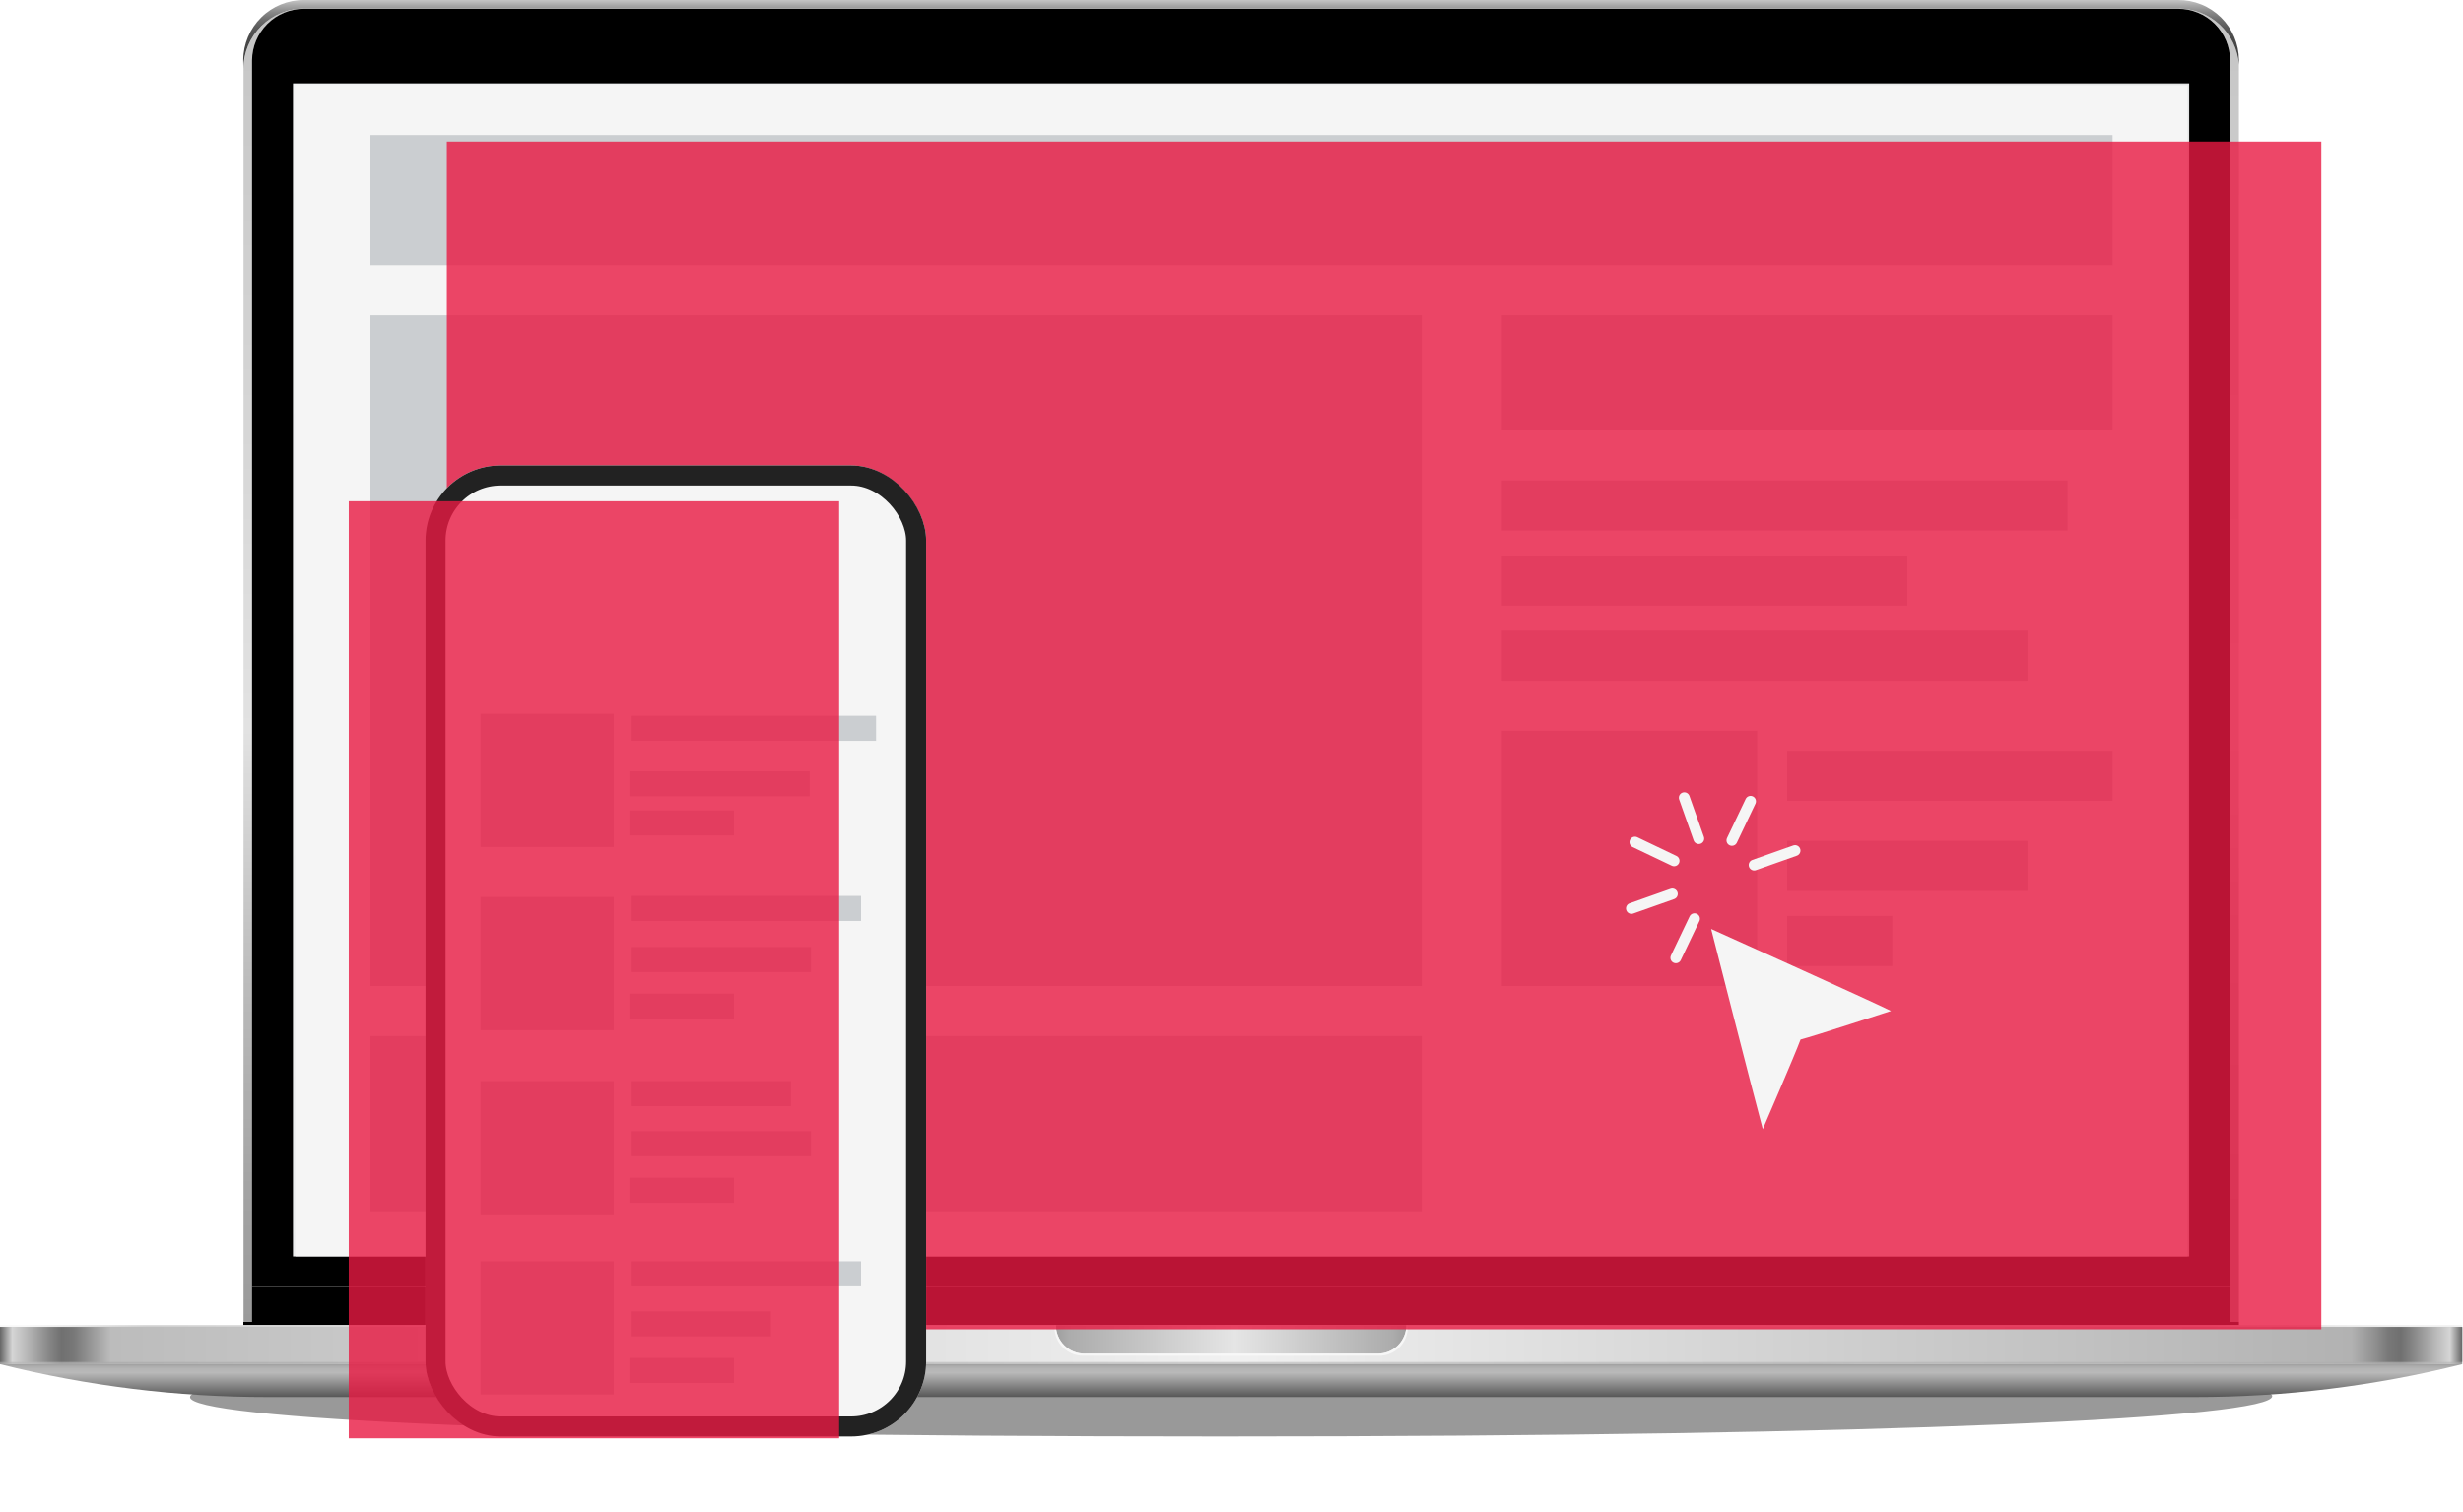 <svg width="570" height="350" viewBox="0 0 570 350" fill="none" xmlns="http://www.w3.org/2000/svg">
<g clip-path="url(#clip0)">
<g clip-path="url(#clip1)">
<path style="mix-blend-mode:multiply" opacity="0.4" d="M525.846 323.16C525.846 328.199 439.579 332.5 282.483 332.5C125.387 332.5 43.976 328.409 43.976 323.378C43.976 318.347 125.373 314.256 282.483 314.256C439.593 314.256 525.846 318.115 525.846 323.16Z" fill="url(#paint0_radial)"/>
<path d="M504.1 1.986H70.394C66.694 1.971 63.139 3.423 60.509 6.025C57.878 8.627 56.386 12.165 56.36 15.865V305.968H58.374V13.879C58.372 13.276 58.417 12.673 58.507 12.076C58.507 11.88 58.578 11.683 58.613 11.494C58.648 11.304 58.697 11.108 58.753 10.918C58.809 10.729 58.851 10.539 58.914 10.357C59.412 8.803 60.227 7.369 61.307 6.147C61.431 6 61.562 5.859 61.7 5.726L61.897 5.522C62.513 4.916 63.193 4.377 63.924 3.915C64.17 3.761 64.416 3.614 64.675 3.473C64.935 3.333 65.188 3.214 65.454 3.094L65.994 2.877C67.4 2.335 68.894 2.056 70.401 2.056H504.072C506.069 2.044 508.038 2.526 509.804 3.459C510.057 3.6 510.31 3.747 510.555 3.901C510.801 4.056 511.194 4.329 511.496 4.561L511.938 4.926C512.155 5.115 512.366 5.305 512.569 5.508L512.773 5.712C512.906 5.845 513.039 5.985 513.166 6.133C515.056 8.276 516.099 11.036 516.099 13.893V305.968H518.141V14.995C517.891 11.449 516.301 8.13 513.693 5.714C511.085 3.297 507.655 1.964 504.1 1.986V1.986Z" fill="url(#paint1_linear)"/>
<path d="M56.297 13.88C56.323 10.174 57.82 6.63 60.458 4.027C63.096 1.425 66.66 -0.024 70.366 0H504.072C505.908 -0.013 507.728 0.336 509.429 1.027C511.129 1.717 512.678 2.736 513.985 4.025C515.292 5.314 516.332 6.847 517.047 8.538C517.761 10.229 518.135 12.044 518.148 13.88V14.996C517.899 11.45 516.309 8.133 513.703 5.717C511.096 3.3 507.668 1.967 504.114 1.986H70.401C68.566 1.973 66.746 2.322 65.045 3.012C63.344 3.703 61.796 4.722 60.489 6.011C59.182 7.299 58.141 8.833 57.427 10.524C56.713 12.215 56.338 14.03 56.325 15.866L56.297 13.88Z" fill="url(#paint2_linear)"/>
<path d="M516.106 297.85H58.332V305.975H516.106V297.85Z" fill="black"/>
<path d="M516.106 13.963V297.849H58.332V13.963C58.351 10.787 59.628 7.748 61.884 5.511C64.14 3.275 67.19 2.025 70.366 2.034H504.072C507.248 2.025 510.299 3.275 512.554 5.511C514.81 7.748 516.087 10.787 516.106 13.963Z" fill="black"/>
<path d="M518.141 305.97V306.714H516.106H58.332H56.318V305.97H518.141Z" fill="black"/>
<path d="M284.91 307.14H0V315.764H284.91V307.14Z" fill="url(#paint3_linear)"/>
<path d="M569.814 306.712H0V307.14H569.814V306.712Z" fill="url(#paint4_linear)"/>
<path d="M569.821 307.14H284.91V315.764H569.821V307.14Z" fill="url(#paint5_linear)"/>
<path d="M284.91 307.14H0V315.251H284.91V307.14Z" fill="url(#paint6_linear)"/>
<path d="M569.821 307.14H284.91V315.251H569.821V307.14Z" fill="url(#paint7_linear)"/>
<path d="M325.462 306.712C325.462 308.464 324.766 310.144 323.528 311.383C322.29 312.623 320.611 313.32 318.859 313.322H250.956C250.088 313.321 249.23 313.149 248.429 312.817C247.629 312.484 246.901 311.997 246.289 311.383C245.676 310.769 245.191 310.041 244.86 309.239C244.529 308.438 244.359 307.579 244.36 306.712H325.462Z" fill="url(#paint8_linear)"/>
<path d="M325.468 306.712C325.468 308.465 324.772 310.146 323.532 311.386C322.293 312.626 320.612 313.322 318.858 313.322H250.962C250.094 313.322 249.235 313.151 248.434 312.819C247.632 312.486 246.904 311.999 246.291 311.385C245.677 310.772 245.191 310.043 244.86 309.241C244.528 308.439 244.358 307.58 244.359 306.712H244.036V307.21C244.038 308.96 244.735 310.638 245.973 311.875C247.211 313.111 248.889 313.806 250.639 313.806H319.181C320.048 313.807 320.906 313.637 321.708 313.306C322.509 312.975 323.237 312.489 323.85 311.877C324.463 311.264 324.95 310.537 325.281 309.736C325.613 308.935 325.784 308.077 325.784 307.21V306.712H325.468Z" fill="url(#paint9_linear)"/>
<path d="M0.021 315.766C20.261 320.828 41.047 323.38 61.911 323.365H507.931C528.788 323.379 549.567 320.826 569.8 315.766H0.021Z" fill="url(#paint10_linear)"/>
<path d="M506.633 19.303H67.805V290.825H506.633V19.303Z" fill="url(#paint11_linear)"/>
<rect x="68.354" y="19.694" width="437.927" height="271.098" fill="#F5F5F5"/>
<rect opacity="0.25" x="85.732" y="31.278" width="403.171" height="30.122" fill="#4C5866"/>
<rect opacity="0.25" x="347.561" y="72.986" width="141.341" height="26.646" fill="#4C5866"/>
<rect opacity="0.25" x="347.561" y="111.22" width="130.915" height="11.585" fill="#4C5866"/>
<rect opacity="0.25" x="347.561" y="128.599" width="93.841" height="11.585" fill="#4C5866"/>
<rect opacity="0.25" x="347.561" y="145.976" width="121.646" height="11.585" fill="#4C5866"/>
<rect opacity="0.25" x="413.598" y="173.78" width="75.305" height="11.585" fill="#4C5866"/>
<rect opacity="0.25" x="413.598" y="194.635" width="55.61" height="11.585" fill="#4C5866"/>
<rect opacity="0.25" x="413.598" y="212.014" width="24.329" height="11.585" fill="#4C5866"/>
<rect x="347.561" y="169.146" width="59.085" height="59.085" fill="#4C5866" fill-opacity="0.25"/>
<rect x="85.732" y="72.986" width="243.293" height="155.244" fill="#4C5866" fill-opacity="0.25"/>
<rect opacity="0.25" x="85.732" y="239.818" width="243.293" height="40.549" fill="#4C5866"/>
<g clip-path="url(#clip2)">
<rect x="103.407" y="32.788" width="433.805" height="274.911" fill="#E81943" fill-opacity="0.8"/>
<g filter="url(#filter0_d)">
<path d="M396.003 204.94C396.003 204.94 405.461 242.017 407.953 251.273C407.953 251.273 415.415 234.019 416.693 230.529C419.394 229.877 437.629 223.912 437.629 223.912C433.016 221.606 396.003 204.94 396.003 204.94Z" fill="#F5F5F5"/>
</g>
<path d="M393.557 195.295C392.904 195.527 392.187 195.184 391.956 194.531L388.608 185.066C388.377 184.413 388.719 183.695 389.372 183.464C390.026 183.233 390.743 183.576 390.974 184.229L394.322 193.694C394.553 194.347 394.211 195.064 393.557 195.295Z" fill="#F5F5F5"/>
<path d="M387.44 208.109L377.975 211.457C377.322 211.688 376.605 211.345 376.374 210.692C376.143 210.039 376.485 209.321 377.138 209.09L386.603 205.742C387.257 205.511 387.974 205.854 388.205 206.507C388.436 207.16 388.094 207.877 387.44 208.109Z" fill="#F5F5F5"/>
<path d="M415.835 198.067L406.37 201.415C405.717 201.646 405 201.303 404.769 200.65C404.537 199.997 404.88 199.279 405.533 199.048L414.998 195.7C415.651 195.469 416.369 195.812 416.6 196.465C416.831 197.118 416.489 197.835 415.835 198.067Z" fill="#F5F5F5"/>
<path d="M387.847 200.437C387.533 200.549 387.188 200.531 386.887 200.388L377.828 196.069C377.199 195.768 376.932 195.015 377.233 194.386C377.533 193.757 378.286 193.491 378.915 193.791L387.968 198.121C388.593 198.419 388.859 199.167 388.562 199.793C388.418 200.095 388.16 200.327 387.845 200.438L387.847 200.437L387.847 200.437Z" fill="#F5F5F5"/>
<path d="M388.254 222.883C387.601 223.115 386.883 222.774 386.651 222.121C386.539 221.806 386.557 221.459 386.702 221.158L391.028 212.096C391.337 211.476 392.091 211.224 392.711 211.533C393.316 211.835 393.573 212.562 393.292 213.177L388.977 222.238C388.832 222.541 388.571 222.773 388.254 222.883Z" fill="#F5F5F5"/>
<path d="M401.231 195.703C400.578 195.935 399.86 195.594 399.627 194.941C399.516 194.626 399.534 194.28 399.678 193.978L403.997 184.919C404.306 184.299 405.06 184.047 405.68 184.356C406.285 184.658 406.542 185.385 406.262 186L401.945 195.059C401.802 195.36 401.545 195.592 401.231 195.703Z" fill="#F5F5F5"/>
</g>
<g filter="url(#filter1_d)">
<rect x="98.475" y="107.744" width="115.854" height="224.756" rx="17.378" fill="#F5F5F5"/>
<rect x="100.792" y="110.061" width="111.22" height="220.122" rx="15.061" stroke="#222222" stroke-width="4.634"/>
</g>
<rect opacity="0.25" x="145.975" y="207.378" width="53.293" height="5.793" fill="#4C5866"/>
<rect opacity="0.25" x="145.975" y="219.215" width="41.707" height="5.793" fill="#4C5866"/>
<rect opacity="0.25" x="145.673" y="229.996" width="24.178" height="5.793" fill="#4C5866"/>
<rect x="111.219" y="207.624" width="30.827" height="30.827" fill="#4C5866" fill-opacity="0.25"/>
<rect opacity="0.25" x="145.975" y="250.244" width="37.073" height="5.793" fill="#4C5866"/>
<rect opacity="0.25" x="145.975" y="261.83" width="41.707" height="5.793" fill="#4C5866"/>
<rect opacity="0.25" x="145.672" y="272.61" width="24.178" height="5.793" fill="#4C5866"/>
<rect x="111.219" y="250.245" width="30.827" height="30.827" fill="#4C5866" fill-opacity="0.25"/>
<rect opacity="0.25" x="145.975" y="291.95" width="53.293" height="5.793" fill="#4C5866"/>
<rect opacity="0.25" x="145.975" y="303.536" width="32.439" height="5.793" fill="#4C5866"/>
<rect opacity="0.25" x="145.673" y="314.316" width="24.178" height="5.793" fill="#4C5866"/>
<rect x="111.219" y="291.953" width="30.827" height="30.827" fill="#4C5866" fill-opacity="0.25"/>
<rect opacity="0.25" x="145.975" y="165.672" width="56.768" height="5.793" fill="#4C5866"/>
<rect opacity="0.25" x="145.673" y="178.517" width="41.707" height="5.793" fill="#4C5866"/>
<rect opacity="0.25" x="145.673" y="187.583" width="24.178" height="5.793" fill="#4C5866"/>
<rect x="111.221" y="165.219" width="30.827" height="30.827" fill="#4C5866" fill-opacity="0.25"/>
<g clip-path="url(#clip3)">
<rect x="80.708" y="116.018" width="113.496" height="216.903" fill="#E81943" fill-opacity="0.8"/>
</g>
</g>
</g>
<defs>
<filter id="filter0_d" x="396.003" y="204.94" width="41.626" height="56.421" filterUnits="userSpaceOnUse" color-interpolation-filters="sRGB">
<feFlood flood-opacity="0" result="BackgroundImageFix"/>
<feColorMatrix in="SourceAlpha" type="matrix" values="0 0 0 0 0 0 0 0 0 0 0 0 0 0 0 0 0 0 127 0"/>
<feOffset dy="10.088"/>
<feColorMatrix type="matrix" values="0 0 0 0 0 0 0 0 0 0 0 0 0 0 0 0 0 0 0.25 0"/>
<feBlend mode="normal" in2="BackgroundImageFix" result="effect1_dropShadow"/>
<feBlend mode="normal" in="SourceGraphic" in2="effect1_dropShadow" result="shape"/>
</filter>
<filter id="filter1_d" x="69.512" y="78.781" width="173.78" height="282.683" filterUnits="userSpaceOnUse" color-interpolation-filters="sRGB">
<feFlood flood-opacity="0" result="BackgroundImageFix"/>
<feColorMatrix in="SourceAlpha" type="matrix" values="0 0 0 0 0 0 0 0 0 0 0 0 0 0 0 0 0 0 127 0"/>
<feOffset/>
<feGaussianBlur stdDeviation="14.482"/>
<feColorMatrix type="matrix" values="0 0 0 0 0 0 0 0 0 0 0 0 0 0 0 0 0 0 0.25 0"/>
<feBlend mode="normal" in2="BackgroundImageFix" result="effect1_dropShadow"/>
<feBlend mode="normal" in="SourceGraphic" in2="effect1_dropShadow" result="shape"/>
</filter>
<radialGradient id="paint0_radial" cx="0" cy="0" r="1" gradientUnits="userSpaceOnUse" gradientTransform="translate(284.587 307.091) scale(263.591 8.582)">
<stop/>
<stop offset="1"/>
</radialGradient>
<linearGradient id="paint1_linear" x1="287.233" y1="305.968" x2="287.233" y2="1.986" gradientUnits="userSpaceOnUse">
<stop stop-color="#9A9A9A"/>
<stop offset="0.09" stop-color="#A2A2A2"/>
<stop offset="0.24" stop-color="#B8B8B8"/>
<stop offset="0.42" stop-color="#DBDBDB"/>
<stop offset="0.45" stop-color="#E2E2E2"/>
<stop offset="1" stop-color="#C5C5C5"/>
</linearGradient>
<linearGradient id="paint2_linear" x1="287.219" y1="15.866" x2="287.219" y2="0" gradientUnits="userSpaceOnUse">
<stop stop-color="#404040"/>
<stop offset="0.28" stop-color="#434343"/>
<stop offset="0.45" stop-color="#4B4B4B"/>
<stop offset="0.59" stop-color="#595959"/>
<stop offset="0.71" stop-color="#6D6D6D"/>
<stop offset="0.82" stop-color="#888888"/>
<stop offset="0.92" stop-color="#A7A7A7"/>
<stop offset="1" stop-color="#C5C5C5"/>
</linearGradient>
<linearGradient id="paint3_linear" x1="0" y1="311.455" x2="284.91" y2="311.455" gradientUnits="userSpaceOnUse">
<stop stop-color="#929292"/>
<stop offset="0.01" stop-color="#C1C1C1"/>
<stop offset="0.03" stop-color="#B2B2B2"/>
<stop offset="0.05" stop-color="#9C9C9C"/>
<stop offset="0.07" stop-color="#A4A4A4"/>
<stop offset="0.09" stop-color="#AFAFAF"/>
<stop offset="1" stop-color="#CFCFCF"/>
</linearGradient>
<linearGradient id="paint4_linear" x1="0" y1="306.929" x2="569.814" y2="306.929" gradientUnits="userSpaceOnUse">
<stop offset="0.01" stop-color="#F8F8F8"/>
<stop offset="0.06" stop-color="#D0D0D0"/>
<stop offset="0.5" stop-color="#F8F8F8"/>
<stop offset="0.87" stop-color="#D0D0D0"/>
<stop offset="0.88" stop-color="#D3D3D3"/>
<stop offset="0.95" stop-color="#E9E9E9"/>
<stop offset="1" stop-color="#F1F1F1"/>
</linearGradient>
<linearGradient id="paint5_linear" x1="284.91" y1="311.455" x2="569.814" y2="311.455" gradientUnits="userSpaceOnUse">
<stop stop-color="#CFCFCF"/>
<stop offset="0.91" stop-color="#AFAFAF"/>
<stop offset="0.93" stop-color="#A4A4A4"/>
<stop offset="0.95" stop-color="#9C9C9C"/>
<stop offset="0.97" stop-color="#B2B2B2"/>
<stop offset="0.99" stop-color="#C1C1C1"/>
<stop offset="1" stop-color="#929292"/>
</linearGradient>
<linearGradient id="paint6_linear" x1="0" y1="311.202" x2="284.91" y2="311.202" gradientUnits="userSpaceOnUse">
<stop stop-color="#666666"/>
<stop offset="0.01" stop-color="#D5D5D5"/>
<stop offset="0.02" stop-color="#BDBDBD"/>
<stop offset="0.04" stop-color="#868686"/>
<stop offset="0.05" stop-color="#707070"/>
<stop offset="0.06" stop-color="#787878"/>
<stop offset="0.07" stop-color="#8E8E8E"/>
<stop offset="0.09" stop-color="#BCBCBC"/>
<stop offset="1" stop-color="#F1F1F1"/>
</linearGradient>
<linearGradient id="paint7_linear" x1="284.91" y1="311.202" x2="569.814" y2="311.202" gradientUnits="userSpaceOnUse">
<stop stop-color="#F1F1F1"/>
<stop offset="0.91" stop-color="#B2B2B2"/>
<stop offset="0.93" stop-color="#8E8E8E"/>
<stop offset="0.94" stop-color="#787878"/>
<stop offset="0.95" stop-color="#707070"/>
<stop offset="0.96" stop-color="#868686"/>
<stop offset="0.98" stop-color="#BDBDBD"/>
<stop offset="0.99" stop-color="#D5D5D5"/>
<stop offset="1" stop-color="#666666"/>
</linearGradient>
<linearGradient id="paint8_linear" x1="244.36" y1="310.017" x2="325.462" y2="310.017" gradientUnits="userSpaceOnUse">
<stop stop-color="#9F9F9F"/>
<stop offset="0.04" stop-color="#ACACAC"/>
<stop offset="0.51" stop-color="#E5E5E5"/>
<stop offset="0.96" stop-color="#ACACAC"/>
<stop offset="1" stop-color="#9F9F9F"/>
</linearGradient>
<linearGradient id="paint9_linear" x1="244.036" y1="310.263" x2="325.784" y2="310.263" gradientUnits="userSpaceOnUse">
<stop stop-color="#F7F7F7"/>
<stop offset="0.52" stop-color="#F8F8F8"/>
<stop offset="1" stop-color="#F7F7F7"/>
</linearGradient>
<linearGradient id="paint10_linear" x1="284.91" y1="323.365" x2="284.91" y2="315.766" gradientUnits="userSpaceOnUse">
<stop stop-color="#575757"/>
<stop offset="0.74" stop-color="#B9B9B9"/>
<stop offset="0.85" stop-color="#B6B6B6"/>
<stop offset="0.94" stop-color="#ACACAC"/>
<stop offset="1" stop-color="#9F9F9F"/>
</linearGradient>
<linearGradient id="paint11_linear" x1="109.626" y1="-22.518" x2="464.805" y2="332.653" gradientUnits="userSpaceOnUse">
<stop stop-color="#F2F3F4"/>
<stop offset="0.36" stop-color="#EDEEEF"/>
<stop offset="0.78" stop-color="#DFE0E0"/>
<stop offset="1" stop-color="#D5D6D6"/>
</linearGradient>
<clipPath id="clip0">
<rect width="570" height="349.878" fill="white"/>
</clipPath>
<clipPath id="clip1">
<rect width="570" height="349.878" fill="white"/>
</clipPath>
<clipPath id="clip2">
<rect width="433.805" height="274.911" fill="white" transform="translate(103.407 32.788)"/>
</clipPath>
<clipPath id="clip3">
<rect width="113.496" height="216.903" fill="white" transform="translate(80.708 116.018)"/>
</clipPath>
</defs>
</svg>
